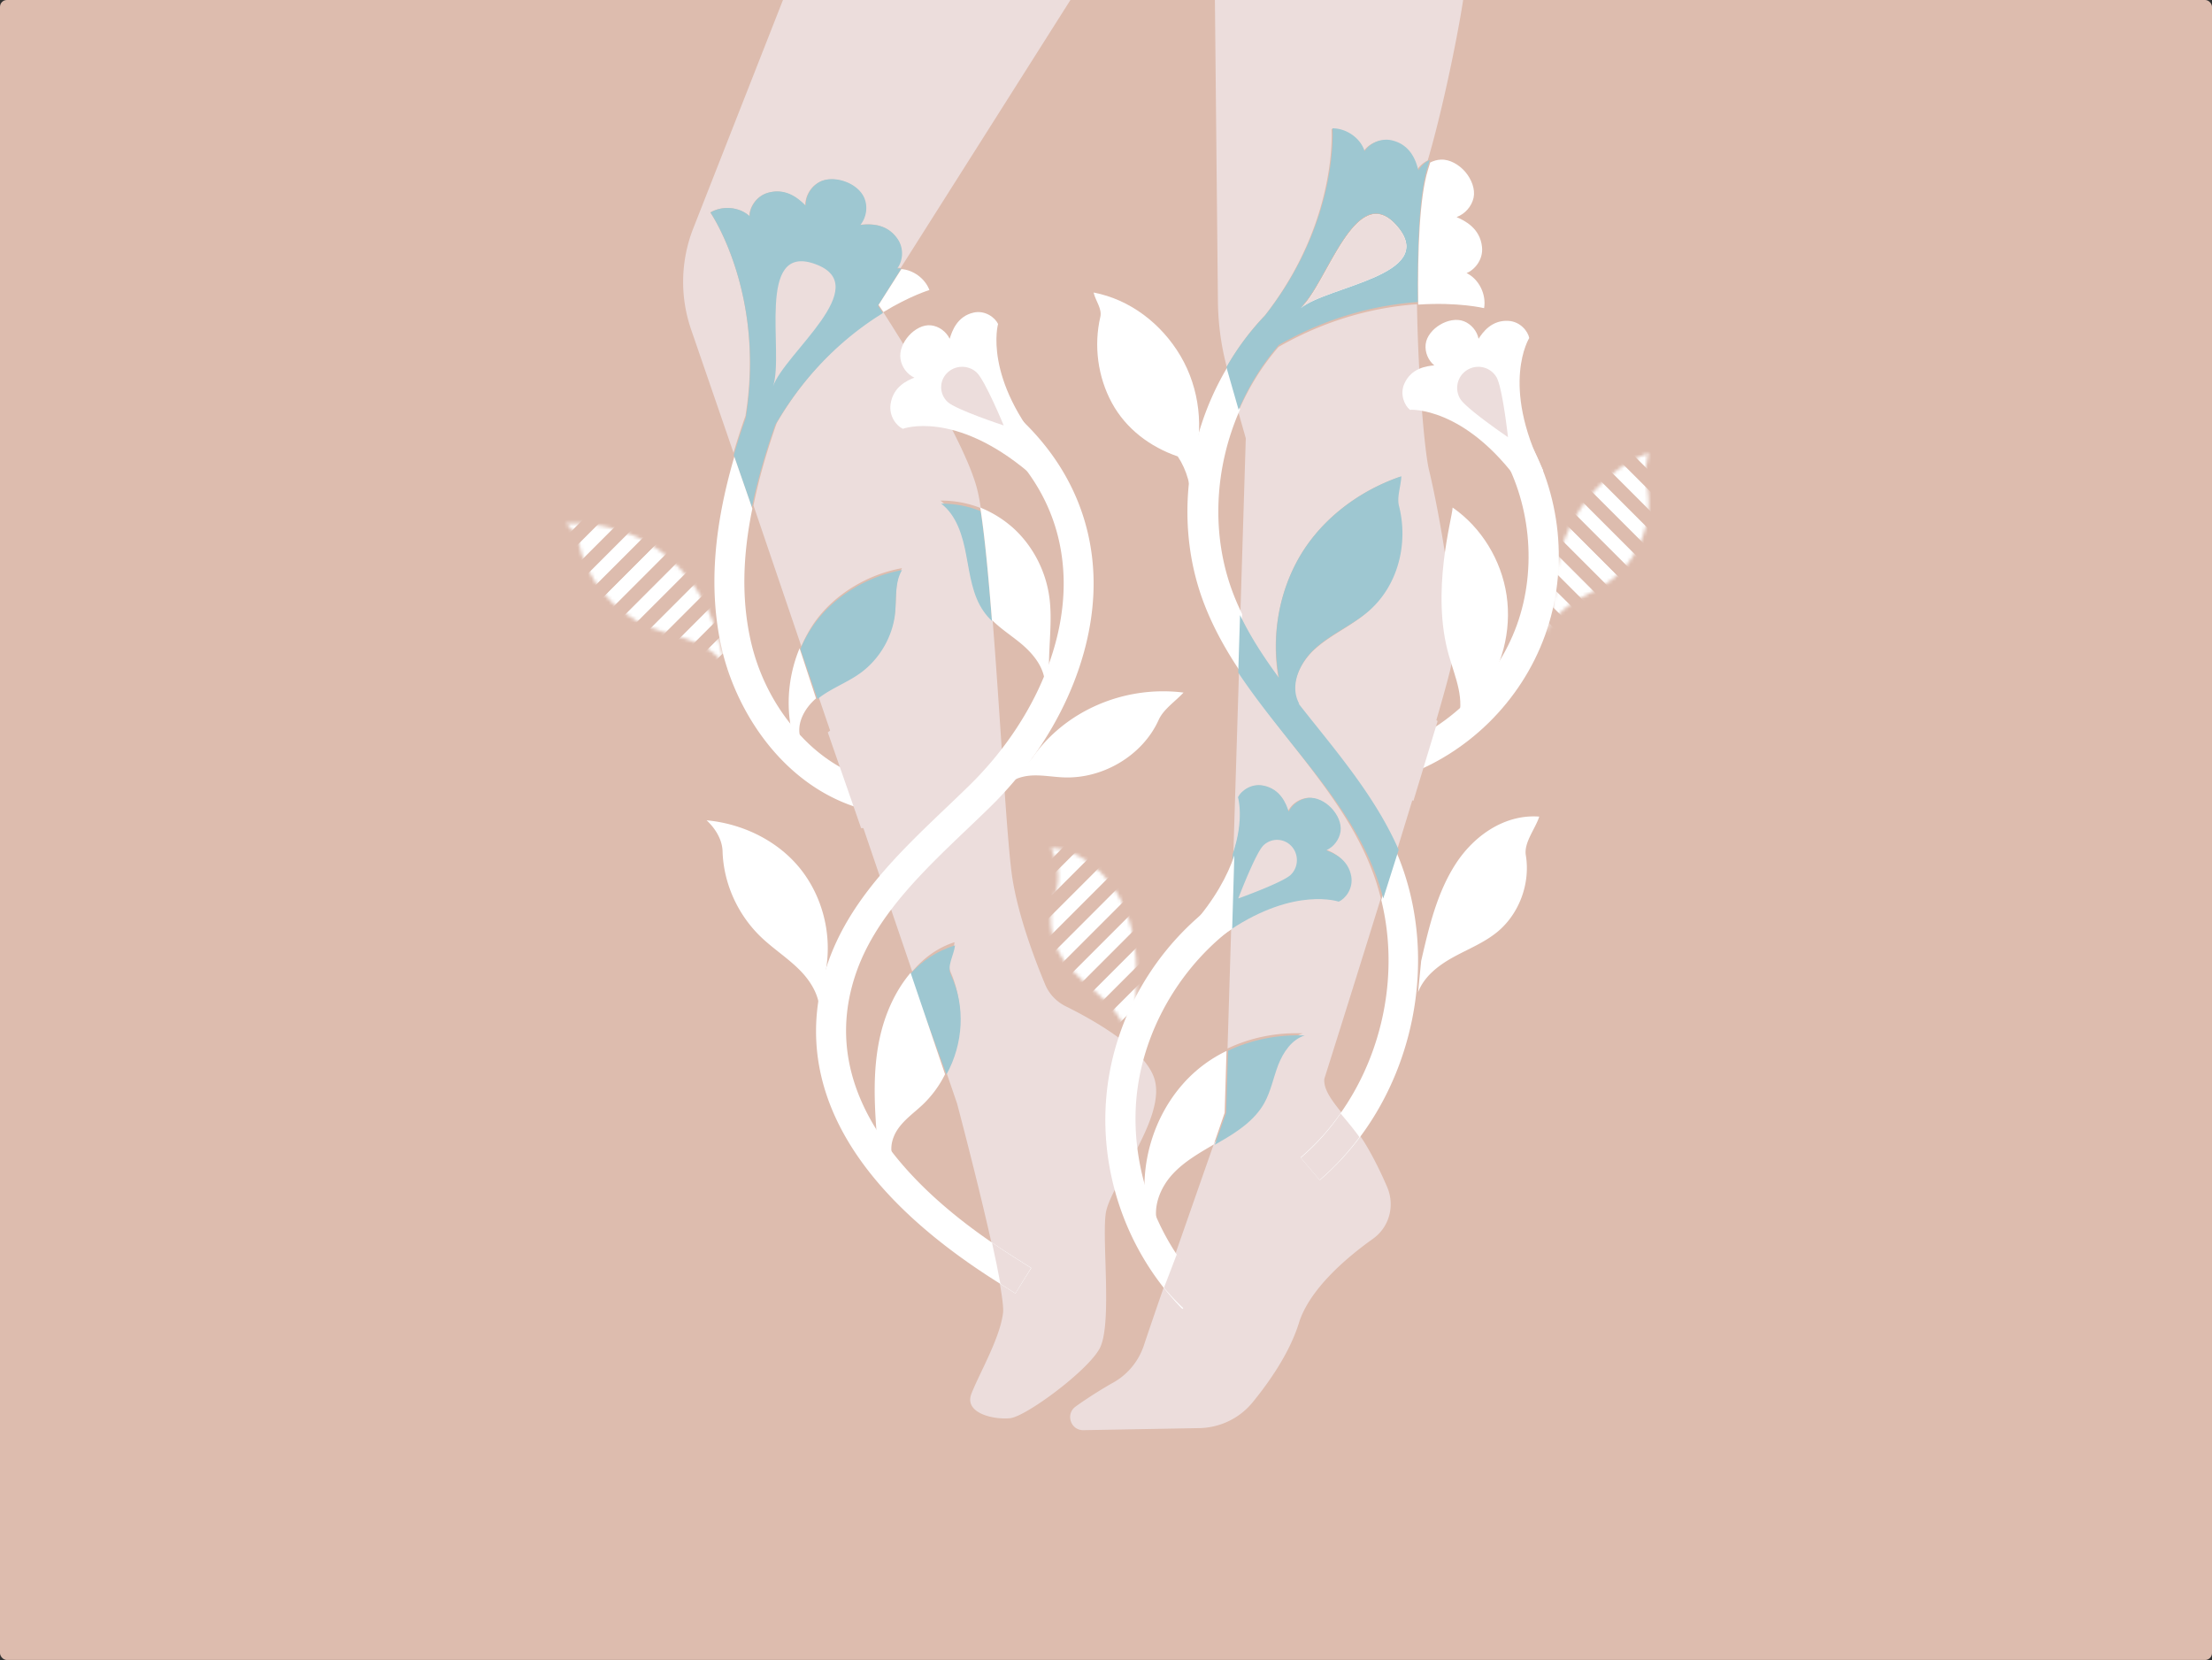 <svg xmlns="http://www.w3.org/2000/svg" fill="none" viewBox="0 0 645 484">
  <rect x="0" y="0" width="645" height="484" fill="#333333" stroke="none"/>
  <defs>
    <mask id="c" maskUnits="objectBoundingBox" style="mask-type:alpha">
      <path fill="#000" d="M451.114 185.6c.578-4.022 3.644-7.274 7.034-9.54 3.394-2.265 7.227-3.815 10.589-6.12 9.364-6.424 14.04-18.921 11.18-29.876-.667-2.557.498-5.405.719-8.038-15.775 6.244-27.329 22.952-27.124 39.84"/>
    </mask>
    <mask id="d" maskUnits="objectBoundingBox" style="mask-type:alpha">
      <path fill="#000" d="M328.44 308.71c2.122-5.76-1.331-12.104-5.694-16.495-4.362-4.39-9.795-7.875-13.13-13.057-3.53-5.486-4.259-12.609-1.904-18.673 1.666-4.296.684-9.12-1.208-13.33 7.425.615 13.856 5.521 18.077 11.53 4.222 6.01 6.142 13.333 6.673 20.603.527 7.272-.262 14.565-1.047 21.815"/>
    </mask>
    <mask id="e" maskUnits="objectBoundingBox" style="mask-type:alpha">
      <path fill="#000" d="M212.876 198.14c-.78-4.89-4.998-8.55-9.484-10.58-4.486-2.025-9.417-2.86-13.981-4.695-10.544-4.239-18.668-14.11-20.856-25.337-.413-2.129-2.21-3.265-3.555-4.961 9.89-.283 19.362 2.05 27.343 7.945 7.982 5.891 13.942 14.515 16.658 24.105"/>
    </mask>
    <clipPath id="a">
      <rect width="645" height="484" rx="0"/>
    </clipPath>
    <clipPath id="b">
      <rect width="645" height="484" rx="2"/>
    </clipPath>
  </defs>
  <g clip-path="url(#a)">
    <g clip-path="url(#b)">
      <rect width="645" height="484" fill="#DDBCAE" rx="2"/>
      <path fill="#ECDDDC" d="M407.442 66.098c12.02 14.156-20.539 17.328-28.142 23.752 7.603-6.424 16.121-37.868 28.142-23.752Zm-7.102 295.099c-7.663 5.45-18.541 14.676-21.598 24.58-2.74 8.79-8.735 17.301-13.5 23.108-3.93 4.813-9.806 7.517-15.96 7.517l-33.35.597c-3.732.08-5.32-4.693-2.302-6.88 4.883-3.54 10.481-6.723 10.481-6.723 4.407-2.306 7.742-6.204 9.37-10.937 1.548-4.654 3.613-10.659 5.876-17.182 1.151-3.262 2.342-6.722 3.533-10.142 4.17-11.893 8.417-24.103 11.236-32.097.556-.358 1.112-.676 1.668-.995 4.883-2.824 9.767-6.164 12.506-11.096 1.906-3.46 2.62-7.438 4.01-11.097 1.43-3.699 3.851-7.358 7.583-8.55-7.583-.319-15.166 1.192-21.955 4.414l1.072-35.359v-.199c18.422-12.29 30.769-7.994 30.769-7.994 1.826-.795 4.13-3.62 3.573-7.12-.833-4.931-4.963-6.681-7.146-7.477 2.144-.954 3.732-3.062 4.09-5.369.317-2.347-.874-4.852-2.621-6.682-1.747-1.83-4.209-3.102-6.551-2.864-2.342.279-4.526 1.79-5.558 3.898-.715-2.187-2.263-6.403-7.187-7.398-3.454-.716-6.352 1.512-7.225 3.301 0 0 1.905 6.245-1.51 16.228l1.629-52.819c4.645 7.16 9.925 13.92 15.087 20.563 9.25 11.852 17.985 23.029 23.265 36.193a68.77 68.77 0 0 1 3.018 9.307 10917.514 10917.514 0 0 1-16.477 52.62c-.278 2.943 1.946 6.006 4.764 9.546 1.787 2.147 3.812 4.494 5.678 7.12a39.05 39.05 0 0 1 1.628 2.505c2.461 4.097 4.605 8.551 6.233 12.37 2.342 5.408.675 11.693-4.13 15.113Zm22.873-167.475c-1.079 5.645-8.233 29.493-15.987 54.573-5.836-13.553-15.068-25.279-23.981-36.607a527.022 527.022 0 0 1-4.797-6.161l.24.12c-2.958-5.366.12-12.203 4.636-16.297 4.517-4.134 10.312-6.598 14.989-10.573 8.673-7.432 11.79-19.873 8.993-31.042-.64-2.624.6-5.923.68-8.625-12.71 4.412-24.022 13.355-30.177 25.279-5.316 10.294-7.035 22.298-4.956 33.666-4.277-5.922-8.154-11.924-11.192-18.363l1.6-51.91-2.199-7.711c2.918-6.877 6.875-13.316 11.75-18.92.04 0 .04-.04.08-.04 15.269-8.705 29.538-11.646 40.29-12.401.319 21.146 2.197 42.967 3.516 48.372 2.319 9.42 8.993 43.723 6.515 56.64Z"/>
      <path fill="#ECDDDC" d="m355.134 87.905-.911-91.089c18.743-12.973 72.953-1.349 72.953-1.349-.158 4.84-5.469 33.008-10.858 51.297-1.347.675-2.536 1.746-3.289 3.055-.634-2.5-2.02-7.22-7.33-8.648-3.726-1.032-7.094 1.19-8.164 3.094-1.189-3.848-5.23-6.665-9.273-6.665 0 0 1.982 26.898-19.417 54.352a76.294 76.294 0 0 0-11.135 14.996c-1.665-6.228-2.497-12.576-2.576-19.043Zm-137.739 33.181h.04a191.487 191.487 0 0 0-3.546 10.94l-12.353-35.912a42.664 42.664 0 0 1 .598-29.49l33.71-85.817s35.902-15.974 77.343 17.52L262.62 78.158a4.065 4.065 0 0 0-1.195-.04c1.434-1.704 2.31-5.589 0-8.72-3.228-4.48-8.169-4.122-10.719-3.845 1.634-1.982 2.192-4.836 1.355-7.293-.797-2.458-3.188-4.36-5.818-5.272-2.67-.951-5.738-.991-7.89.436-2.191 1.387-3.586 3.964-3.546 6.54-1.833-1.823-5.459-5.192-10.798-3.765-3.746.99-5.539 4.598-5.499 6.817-2.988-2.735-7.89-3.131-11.396-1.07 0 0 16.058 23.267 10.28 59.14ZM320.54 393.373c-3.793 6.642-21.382 19.61-25.966 20.127-4.625.517-13.597-1.393-11.304-7.16 2.253-5.808 8.34-16.19 9.209-23.548.87-7.36-13.399-61.017-13.399-61.017l-3.083-8.99c4.585-8.99 5.257-20.127 1.186-29.395-1.146-2.585.87-5.887 1.146-8.671-4.94 1.59-9.09 4.654-12.331 8.552l-16.64-48.846-3.873-11.337v-.04l-6.878-20.126c.159-.12.277-.24.435-.358 3.636-2.785 8.024-4.376 11.778-7.041 5.139-3.66 8.814-9.427 9.96-15.672.87-4.654-.197-10.183 2.253-14.2-10.039 1.79-19.92 7.676-25.73 16.11a38.985 38.985 0 0 0-3.636 6.682l-13.952-41.05v-.04c1.502-7.478 3.755-15.433 6.759-23.985 9.683-16.706 21.856-26.69 31.065-32.378 5.099 7.955 22.806 35.997 27.035 50.357.514 1.67.988 3.978 1.423 6.802a31.276 31.276 0 0 0-11.778-2.188c4.624 3.42 6.442 9.467 7.51 15.155 1.106 5.648 1.817 11.694 5.216 16.388.712.994 1.542 1.949 2.45 2.745 2.372 29.634 4.19 65.83 5.85 76.093 1.858 11.495 6.838 24.303 9.565 30.827 1.146 2.705 3.28 4.892 5.89 6.205 7.35 3.62 22.647 12.013 25.769 20.724 4.19 11.535-13.043 31.503-14.07 39.896-1.068 8.393 1.976 32.736-1.858 39.379Z"/>
      <path fill="#FFF" d="m296.066 377.104-5.316-3.357c-54.939-34.708-57.275-69.393-49.56-92.372 6.304-18.784 20.78-32.583 34.775-45.93a681.099 681.099 0 0 0 6.605-6.35c17.74-17.347 28.05-39.881 27.575-60.278-.377-16.135-7.121-30.152-20.046-41.656l5.8-6.534c14.599 12.993 22.54 29.589 22.97 47.987.53 22.773-10.76 47.722-30.202 66.732-2.193 2.145-4.435 4.282-6.68 6.423-13.226 12.616-26.904 25.66-32.521 42.391-12.171 36.253 18.264 64.71 45.941 82.191l5.312 3.357-4.653 7.392v.004Z"/>
      <path fill="#9EC7D1" d="m262.802 78.326-6.788 10.803s.519.76 1.437 2.16c-9.304 5.722-21.603 15.765-31.387 32.569-3.035 8.602-5.31 16.604-6.828 24.126l-5.271-15.244v-.04a194.537 194.537 0 0 1 3.554-11.043h-.04c5.79-36.209-10.303-59.695-10.303-59.695 3.514-2.08 8.426-1.68 11.42 1.08-.04-2.24 1.758-5.881 5.511-6.882 5.351-1.44 8.985 1.96 10.822 3.801-.04-2.6 1.358-5.201 3.554-6.601 2.157-1.44 5.232-1.4 7.907-.44 2.636.92 5.032 2.84 5.83 5.32.839 2.482.28 5.362-1.357 7.363 2.555-.28 7.507-.64 10.741 3.88 2.317 3.162 1.438 7.083 0 8.803.4-.04.8-.04 1.198.04Z"/>
      <path fill="#FFF" d="m257.331 228.282-1.59 8.615c-2.265-.437-4.452-.993-6.558-1.707-21.385-7.147-34.86-28.067-38.955-47.083-3.458-16.196-2.265-33.862 3.896-54.941l5.247 15.124v.04c-2.902 14.133-3.061 26.518-.596 37.912 2.027 9.408 6.24 18.022 11.845 24.97a32.093 32.093 0 0 0 2.862 3.295c3.537 3.81 7.512 6.947 11.805 9.329v.04c3.816 2.103 7.87 3.651 12.044 4.406Zm102.405-54.848a68.547 68.547 0 0 0 2.466 5.606l-.534 16.82c-4.07-6.084-7.687-12.485-10.359-19.325-8.837-22.506-5.795-48.79 6.66-69.587.123.517.246 1.034.41 1.551l3.206 10.896c-7.522 17.018-8.59 36.781-1.85 54.039Zm37.07 157.78a78.124 78.124 0 0 1-11.893 12.833l-5.613-6.634a67.908 67.908 0 0 0 11.893-13.267c12.285-17.689 16.76-40.788 11.578-61.715 1.453-4.699 2.905-9.437 4.357-14.135.236.552.432 1.066.667 1.618 10.715 26.613 5.927 58.399-10.99 81.3Zm-52.039 50.449c-16.604-16.963-24.784-41.096-21.887-64.554 2.897-23.458 16.715-44.92 36.962-57.415l4.64 7.38c-17.744 10.955-30.345 30.534-32.887 51.094-2.542 20.56 4.92 42.575 19.472 57.443l-6.3 6.052Z"/>
      <path fill="#ECDDDC" d="M343.149 365.704a65.428 65.428 0 0 0 8.794 10.104l-6.648 5.855a70.655 70.655 0 0 1-5.89-6.2c1.22-3.138 2.482-6.467 3.744-9.759Z"/>
      <path fill="#9EC7D1" d="M380.44 301.912c-3.797 1.199-6.261 4.874-7.716 8.588-1.413 3.675-2.14 7.67-4.08 11.145-2.787 4.953-7.756 8.308-12.725 11.144-.565.32-1.13.64-1.696.999 2.02-5.672 3.312-9.307 3.312-9.307l.566-18.135c6.908-3.235 14.623-4.753 22.34-4.434Z"/>
      <path fill="#FFF" d="m357.642 306.43-.544 18.025s-1.243 3.613-3.186 9.25c-4.235 2.502-8.588 4.963-11.93 8.576-3.807 4.09-6.139 10.124-4.235 15.444l-3.614-5.44c-1.826-12.942 2.254-26.6 10.842-36.287a40.023 40.023 0 0 1 12.667-9.568Z"/>
      <path fill="#9EC7D1" d="m275.99 313.27-10.68-29.166c3.462-3.852 7.894-6.879 13.17-8.451-.295 2.751-2.448 6.014-1.224 8.569 4.348 9.158 3.63 20.164-1.266 29.048Z"/>
      <path fill="#FFF" d="M275.57 313.223a31.741 31.741 0 0 1-6.591 8.933c-2.422 2.273-5.162 4.187-7.068 6.9-1.906 2.671-2.819 6.46-1.072 9.291l-4.804-2.911c-.993-11.605-1.946-23.45.953-34.735 1.588-6.182 4.447-12.283 8.537-17.069l10.045 29.59Zm-36.736-17.053c.693-4.868-2.024-9.641-5.519-13.202-3.495-3.56-7.792-6.287-11.397-9.74-6.843-6.552-10.949-15.716-11.226-25.038-.102-3.407-2.114-6.663-4.656-9.014 11.328 1.059 22.163 6.682 28.583 15.799 6.42 9.116 8.423 21.034 5.32 31.656m52.729-56.574c1.66-2.58 4.976-3.753 8.119-3.939 3.142-.186 6.277.43 9.424.546 11.559.438 23.04-6.522 27.638-16.751 1.419-3.157 4.891-5.407 7.255-7.983-17.21-2.161-34.612 5.256-44.205 19.196"/>
      <path fill="#9EC7D1" d="M263.03 166.223c-2.472 4.054-1.395 9.635-2.273 14.332-1.156 6.302-4.866 12.124-10.052 15.817-3.79 2.69-8.217 4.296-11.886 7.106-.16.12-.28.24-.44.361l-4.985-14.613a39.358 39.358 0 0 1 3.67-6.744c5.863-8.511 15.835-14.453 25.967-16.26Z"/>
      <path fill="#FFF" d="M233.23 214.516c.04.24.077.482.154.722l-2.841-3.332a4.618 4.618 0 0 1-.077-.723c-1.19-7.467-.192-15.256 2.688-22.162l4.8 14.614c-3.149 2.69-5.568 6.866-4.723 10.88Z"/>
      <path fill="#9EC7D1" d="M289.249 181.041c-.888-.793-1.698-1.745-2.393-2.737-3.319-4.681-4.013-10.71-5.094-16.344-1.042-5.673-2.817-11.703-7.332-15.114 3.936-.04 7.872.714 11.5 2.182 1.235 7.696 2.315 19.24 3.319 32.013Z"/>
      <path fill="#FFF" d="m305.872 193.635-1.188 5.645c-.159-4.833-3.605-8.894-7.289-11.9-2.693-2.193-5.704-4.142-8.16-6.62-1.03-13.078-2.139-24.896-3.406-32.775a32.915 32.915 0 0 1 9.705 6.051c5.902 5.402 9.744 13.078 10.576 21.16.634 6.01-.198 12.387-.238 18.439Zm107.625 95.696c1.765-4.67 5.994-7.892 10.317-10.27 4.323-2.377 8.999-4.209 12.817-7.359 6.362-5.252 9.644-14.1 8.287-22.32-.615-3.715 2.766-7.701 3.916-11.285-9.89-.74-18.905 5.356-24.366 13.782-5.462 8.427-7.813 18.49-10.07 28.321"/>
      <path fill="#9EC7D1" d="M383.5 211.263c9.048 11.3 18.42 22.997 24.344 36.517-1.501 4.718-3.002 9.476-4.504 14.194a67.358 67.358 0 0 0-3.083-9.278c-5.397-13.124-14.323-24.265-23.777-36.08-5.274-6.621-10.67-13.362-15.418-20.498l.527-16.772c3.084 6.423 7.02 12.41 11.361 18.318-2.11-11.34-.365-23.313 5.031-33.582 6.249-11.895 17.731-20.816 30.634-25.217-.081 2.696-1.339 5.987-.69 8.604 2.84 11.141-.324 23.551-9.129 30.965-4.747 3.965-10.63 6.424-15.215 10.547-4.585 4.084-7.71 10.903-4.707 16.256l-.243-.12a525.511 525.511 0 0 0 4.869 6.146Z"/>
      <path fill="#FFF" d="M347.219 146.844c.227-4.844-1.123-9.749-3.793-13.765-8.041-2.756-15.081-8.02-19.196-15.582-4.115-7.56-5.344-16.701-3.38-25.114.553-2.368-1.43-4.72-1.964-7.093 10.613 2.02 19.82 9.101 25.372 18.538s6.922 21.318 3.667 31.807m-76.915-51.07s-5.59 1.664-13.41 6.425c-.9-1.355-1.408-2.09-1.408-2.09l6.647-10.45c3.519.272 6.92 2.787 8.172 6.115Z"/>
      <path fill="#ECDDDC" d="M237.716 76.993c-17.516-6.364-8.968 26.004-12.302 35.655 3.33-9.655 29.815-29.29 12.302-35.655Z"/>
      <path fill="#9EC7D1" d="M416.917 46.613c-1.362.677-2.565 1.752-3.326 3.067-.642-2.51-2.044-7.248-7.415-8.682-3.767-1.035-7.173 1.195-8.256 3.107-1.202-3.863-5.29-6.69-9.378-6.69 0 0 2.004 26.999-19.638 54.555a76.614 76.614 0 0 0-11.261 15.053c.12.517.24 1.035.4 1.553l3.126 10.911c2.926-6.89 6.894-13.34 11.783-18.955.04 0 .04-.04.08-.04 15.31-8.72 29.618-11.668 40.398-12.424-.2-15.929.401-31.5 2.846-39.344.2-.677.44-1.394.641-2.11ZM379.084 89.74c7.655-6.45 16.231-38.03 28.335-23.853 12.103 14.216-20.68 17.402-28.335 23.853Z"/>
      <path fill="#FFF" d="M407.442 66.098c12.02 14.156-20.539 17.328-28.142 23.752 7.603-6.424 16.121-37.868 28.142-23.752Zm25.306 23.752s-7.492-1.832-19.215-1.035c-.201-15.923.403-31.488 2.86-39.33.202-.676.443-1.393.645-2.11.967-.477 2.014-.795 3.102-.835 2.618-.12 5.317 1.473 7.13 3.582 1.813 2.15 2.94 5.016 2.417 7.524-.564 2.547-2.498 4.737-4.955 5.652 2.377 1.035 6.848 3.225 7.412 8.718.403 3.861-2.377 6.807-4.512 7.603 3.666 1.791 5.801 6.25 5.116 10.23Z"/>
      <path fill="#ECDDDC" d="M379.3 89.85c7.603-6.424 16.121-37.868 28.142-23.752 12.02 14.156-20.539 17.328-28.142 23.752Z"/>
      <path fill="#FFF" d="m408.3 226.633-2.782-8.324c16.676-5.623 30.77-19.434 36.777-36.047 6.003-16.609 4.025-36.286-5.174-51.347l7.454-4.589c10.712 17.55 12.93 39.587 5.936 58.937-7 19.354-22.778 34.822-42.212 41.374v-.004Z"/>
      <path fill="#FFF" d="M431.662 202.956c6.322-8.107 9.17-19.031 7.652-29.348-1.518-10.312-7.383-19.854-15.745-25.623-.081 3.076-6.457 24.524-1.076 43.18 1.913 6.644 4.784 12.725 2.475 19.514"/>
      <g fill="#FFF" fill-rule="evenodd" mask="url(#c)">
        <path d="m418.62 206.119 79.23 78.129-2.844 2.804-79.229-78.129 2.844-2.804Zm0-11.399 79.23 78.129-2.844 2.804-79.229-78.129 2.844-2.804Zm0-11.399 79.23 78.13-2.844 2.803-79.229-78.129 2.844-2.804Zm0-11.399 79.23 78.129-2.844 2.804-79.229-78.129 2.844-2.804Zm0-11.398 79.23 78.128-2.844 2.804-79.229-78.128 2.844-2.804Zm0-11.4 79.23 78.13-2.844 2.803-79.229-78.129 2.844-2.804Zm0-11.399 79.23 78.129-2.844 2.804-79.229-78.129 2.844-2.804Zm0-11.399 79.23 79.23-2.844 2.843-79.229-79.23 2.844-2.843Zm0-11.398 79.23 79.229-2.844 2.843-79.229-79.229 2.844-2.843Zm0-11.399 79.23 79.229-2.844 2.843-79.229-79.229 2.844-2.843Zm0-11.399 79.23 79.229-2.844 2.843-79.229-79.23 2.844-2.843Zm0-11.4 79.23 79.23-2.844 2.843-79.229-79.229 2.844-2.843Zm0-11.398 79.23 79.229-2.844 2.843-79.229-79.229 2.844-2.843Z"/>
        <path d="m418.62 114.928 79.23 79.229-2.844 2.843-79.229-79.229 2.844-2.843Z"/>
      </g>
      <path fill="#FFF" d="M439.873 93.555c-4.922-.297-7.492 3.302-8.736 5.217-.454-2.27-2.12-4.26-4.276-5.108-2.156-.844-4.84-.258-6.976 1.028s-3.912 3.376-4.174 5.674c-.262 2.302.72 4.705 2.516 6.167-2.277.203-6.667.785-8.705 5.272-1.436 3.157.04 6.432 1.592 7.679 0 0 15.946-1.177 32.272 21.66l3.294-1.98 3.294-1.982c-12.562-25.1-4.057-38.625-4.057-38.625-.375-1.954-2.582-4.787-6.048-4.998l.004-.004Z"/>
      <path fill="#ECDDDC" d="M436.34 109.932c1.756 2.911 3.375 17.535 3.375 17.535s-12.179-8.278-13.934-11.189a6.148 6.148 0 0 1 2.103-8.446 6.163 6.163 0 0 1 8.456 2.1Z"/>
      <path fill="#9EC7D1" d="M390.365 262.898s-12.674-4.403-31.583 8.195l.326-11.008.326-11.008c3.505-10.234 1.549-16.635 1.549-16.635.896-1.835 3.871-4.118 7.417-3.384 5.053 1.02 6.642 5.341 7.376 7.584 1.06-2.161 3.3-3.71 5.705-3.996 2.404-.245 4.93 1.06 6.724 2.936 1.793 1.875 3.016 4.444 2.69 6.85-.367 2.364-1.997 4.525-4.198 5.503 2.242.816 6.48 2.61 7.335 7.665.571 3.588-1.793 6.483-3.667 7.298Z"/>
      <path fill="#FFF" d="m359.922 249.435-.315 10.693-.316 10.693c-2.09 1.347-4.258 2.97-6.506 4.832l-2.72-2.812-2.682-2.812c6.9-7.802 10.607-14.851 12.54-20.594Z"/>
      <path fill="#ECDDDC" d="M376.394 255.044c-2.297 2.266-15.332 6.93-15.332 6.93s5.013-13.17 7.31-15.441a5.688 5.688 0 0 1 8.17.147c2.213 2.352 2.149 6.094-.144 8.364h-.004Z"/>
      <path fill="#FFF" d="M283.9 91.143c-4.793 1.066-6.298 5.38-6.979 7.637-1.038-2.144-3.166-3.673-5.457-3.92-2.291-.247-4.703 1.086-6.406 2.96-1.704 1.876-2.848 4.458-2.486 6.83.362 2.37 1.941 4.499 4.053 5.463-2.123.835-6.177 2.635-6.935 7.682-.533 3.554 1.75 6.42 3.57 7.23 0 0 14.964-5.597 36.688 12.7l2.63-2.894 2.63-2.894c-18.722-21.6-14.179-37.478-14.179-37.478-.879-1.849-3.75-4.07-7.126-3.32l-.004.004Z"/>
      <path fill="#ECDDDC" d="M284.765 108.579c2.455 2.261 7.903 15.468 7.903 15.468s-13.869-4.562-16.324-6.824c-2.455-2.261-2.564-6.028-.237-8.414 2.327-2.387 6.203-2.492 8.658-.23Z"/>
      <path fill="#FFF" d="m300.648 369.714-4.583 7.39-4.348-2.766c-.627-3.438-1.489-7.588-2.468-12.053 2.037 1.462 4.113 2.806 6.15 4.11l5.249 3.32Z"/>
      <path fill="#ECDDDC" d="m300.648 369.714-4.583 7.39-4.348-2.766c-.627-3.438-1.489-7.588-2.468-12.053 2.037 1.462 4.113 2.806 6.15 4.11l5.249 3.32Z"/>
      <path fill="#FFF" d="M396.399 331.55a76.16 76.16 0 0 1-11.616 12.497l-5.483-6.46a66.196 66.196 0 0 0 11.617-12.919c1.725 2.077 3.68 4.345 5.482 6.883Z"/>
      <path fill="#ECDDDC" d="M396.399 331.55a76.16 76.16 0 0 1-11.616 12.497l-5.483-6.46a66.196 66.196 0 0 0 11.617-12.919c1.725 2.077 3.68 4.345 5.482 6.883ZM252.554 204.98l-11.181 8.551 9.718 27.925h9.365l3.715-12.198-11.617-24.279Zm162.582 2.28 4.061 3.003-7.043 23.214-8.034-2.79-.882-20.099 11.898-3.329Z"/>
      <g fill="#FFF" fill-rule="evenodd" mask="url(#d)">
        <path d="m359.922 276.177-78.129 78.128-2.804-2.804 78.129-78.128 2.804 2.804Zm0-11.399-78.129 78.129-2.804-2.804 78.129-78.129 2.804 2.804Zm0-11.398-78.129 78.128-2.804-2.804 78.129-78.129 2.804 2.804Zm0-11.4-78.129 78.129-2.804-2.804 78.129-78.129 2.804 2.804Zm0-11.399-78.129 78.129-2.804-2.804 78.129-78.129 2.804 2.804Zm0-11.399-78.129 78.129-2.804-2.804 78.129-78.129 2.804 2.804Zm0-11.399-78.129 78.129-2.804-2.804 78.129-78.129 2.804 2.804Zm0-11.36-78.129 79.23-2.804-2.844 78.129-79.229 2.804 2.843Zm0-11.398-78.129 79.229-2.804-2.844 78.129-79.229 2.804 2.844Zm0-11.399-78.129 79.229-2.804-2.844 78.129-79.229 2.804 2.844Zm0-11.399-78.129 79.229-2.804-2.844 78.129-79.229 2.804 2.844Zm0-11.399-78.129 79.23-2.804-2.844 78.129-79.23 2.804 2.844Zm0-11.399-78.129 79.229-2.804-2.843 78.13-79.23 2.803 2.844Z"/>
        <path d="m359.922 185.025-78.129 79.229-2.804-2.844 78.129-79.229 2.804 2.844Z"/>
      </g>
      <g fill="#FFF" fill-rule="evenodd" mask="url(#e)">
        <path d="m229.974 216.902-78.129 78.129-2.804-2.804 78.129-78.129 2.804 2.804Zm0-11.399-78.129 78.129-2.804-2.804L227.17 202.7l2.804 2.804Zm0-11.399-78.129 78.129-2.804-2.804L227.17 191.3l2.804 2.804Zm0-11.399-78.129 78.129-2.804-2.804 78.129-78.13 2.804 2.804Zm0-11.399-78.129 78.13-2.804-2.805 78.129-78.129 2.804 2.804Zm0-11.399-78.129 78.129-2.804-2.804 78.129-78.129 2.804 2.804Zm0-11.399-78.129 78.129-2.804-2.804 78.129-78.129 2.804 2.804Zm0-11.398-78.129 78.128-2.804-2.804 78.129-78.128 2.804 2.803Zm0-11.4-78.129 78.13-2.804-2.805 78.129-78.128 2.804 2.804Zm0-11.399-78.129 78.129-2.804-2.804 78.129-78.129 2.804 2.804Zm0-11.399-78.129 78.129-2.804-2.804 78.129-78.129 2.804 2.804Zm0-11.398-78.129 78.128-2.804-2.804L227.17 88.71l2.804 2.804Zm0-11.399-78.129 78.128-2.804-2.803 78.129-78.13 2.804 2.805Z"/>
        <path d="m229.974 125.71-78.129 78.13-2.804-2.805 78.129-78.128 2.804 2.804Z"/>
      </g>
    </g>
  </g>
</svg>
